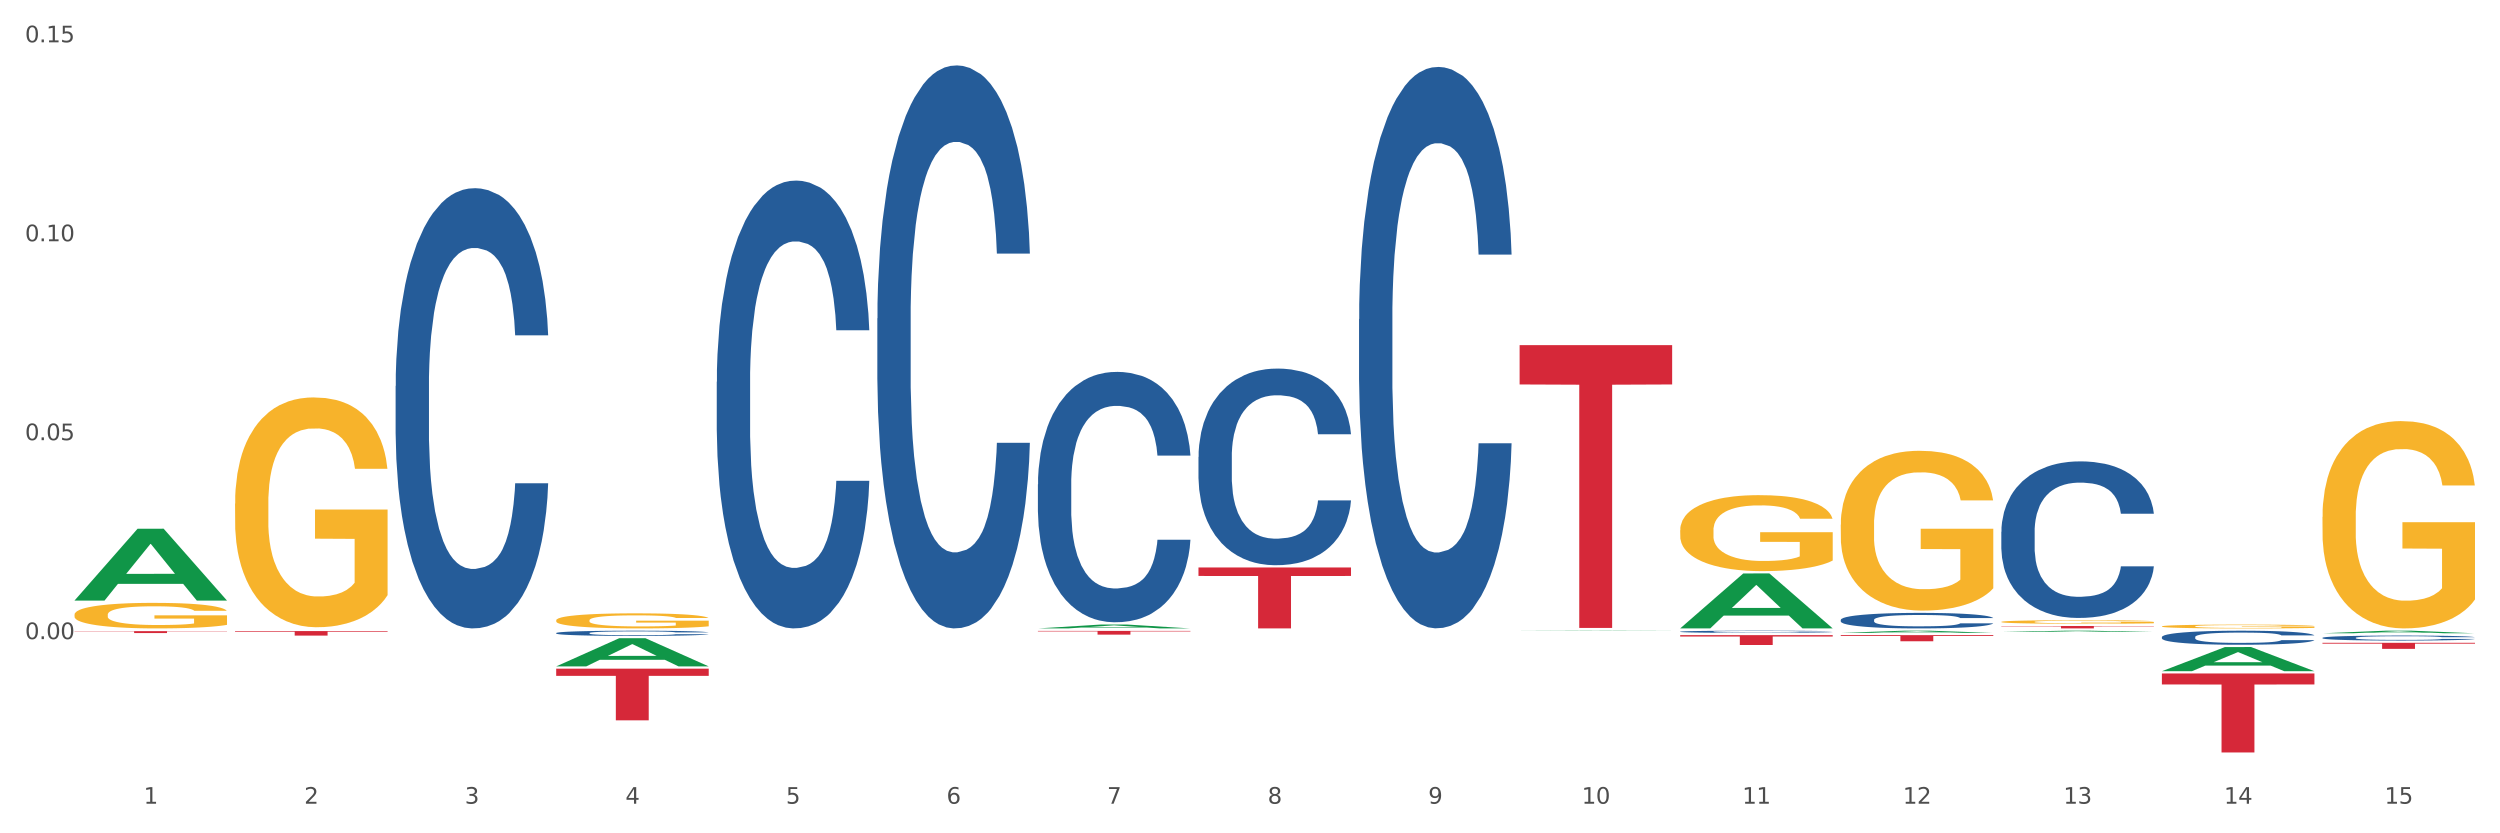 <?xml version="1.0" encoding="utf-8" standalone="no"?>
<!DOCTYPE svg PUBLIC "-//W3C//DTD SVG 1.1//EN"
  "http://www.w3.org/Graphics/SVG/1.1/DTD/svg11.dtd">
<svg xmlns:xlink="http://www.w3.org/1999/xlink" width="1080pt" height="360pt" viewBox="0 0 1080 360" xmlns="http://www.w3.org/2000/svg" version="1.1">
 <rect x="0" y="0" width="1080" height="360" fill="#333333" stroke="none"/>
 <defs>
  <style type="text/css">*{stroke-linejoin: round; stroke-linecap: butt}</style>
 </defs>
 <g id="figure_1">
  <g id="patch_1">
   <path d="M 0 360 
L 1080 360 
L 1080 0 
L 0 0 
z
" style="fill: #ffffff; stroke: #ffffff; stroke-linejoin: miter"/>
  </g>
  <g id="axes_1">
   <g id="matplotlib.axis_1">
    <g id="xtick_1">
     <g id="text_1">
      <!-- 1 -->
      <g style="fill: #4d4d4d" transform="translate(62.07 347.204) scale(0.096 -0.096)">
       <defs>
        <path id="DejaVuSans-31" d="M 794 531 
L 1825 531 
L 1825 4091 
L 703 3866 
L 703 4441 
L 1819 4666 
L 2450 4666 
L 2450 531 
L 3481 531 
L 3481 0 
L 794 0 
L 794 531 
z
" transform="scale(0.016)"/>
       </defs>
       <use xlink:href="#DejaVuSans-31"/>
      </g>
     </g>
    </g>
    <g id="xtick_2">
     <g id="text_2">
      <!-- 2 -->
      <g style="fill: #4d4d4d" transform="translate(131.436 347.204) scale(0.096 -0.096)">
       <defs>
        <path id="DejaVuSans-32" d="M 1228 531 
L 3431 531 
L 3431 0 
L 469 0 
L 469 531 
Q 828 903 1448 1529 
Q 2069 2156 2228 2338 
Q 2531 2678 2651 2914 
Q 2772 3150 2772 3378 
Q 2772 3750 2511 3984 
Q 2250 4219 1831 4219 
Q 1534 4219 1204 4116 
Q 875 4013 500 3803 
L 500 4441 
Q 881 4594 1212 4672 
Q 1544 4750 1819 4750 
Q 2544 4750 2975 4387 
Q 3406 4025 3406 3419 
Q 3406 3131 3298 2873 
Q 3191 2616 2906 2266 
Q 2828 2175 2409 1742 
Q 1991 1309 1228 531 
z
" transform="scale(0.016)"/>
       </defs>
       <use xlink:href="#DejaVuSans-32"/>
      </g>
     </g>
    </g>
    <g id="xtick_3">
     <g id="text_3">
      <!-- 3 -->
      <g style="fill: #4d4d4d" transform="translate(200.802 347.204) scale(0.096 -0.096)">
       <defs>
        <path id="DejaVuSans-33" d="M 2597 2516 
Q 3050 2419 3304 2112 
Q 3559 1806 3559 1356 
Q 3559 666 3084 287 
Q 2609 -91 1734 -91 
Q 1441 -91 1130 -33 
Q 819 25 488 141 
L 488 750 
Q 750 597 1062 519 
Q 1375 441 1716 441 
Q 2309 441 2620 675 
Q 2931 909 2931 1356 
Q 2931 1769 2642 2001 
Q 2353 2234 1838 2234 
L 1294 2234 
L 1294 2753 
L 1863 2753 
Q 2328 2753 2575 2939 
Q 2822 3125 2822 3475 
Q 2822 3834 2567 4026 
Q 2313 4219 1838 4219 
Q 1578 4219 1281 4162 
Q 984 4106 628 3988 
L 628 4550 
Q 988 4650 1302 4700 
Q 1616 4750 1894 4750 
Q 2613 4750 3031 4423 
Q 3450 4097 3450 3541 
Q 3450 3153 3228 2886 
Q 3006 2619 2597 2516 
z
" transform="scale(0.016)"/>
       </defs>
       <use xlink:href="#DejaVuSans-33"/>
      </g>
     </g>
    </g>
    <g id="xtick_4">
     <g id="text_4">
      <!-- 4 -->
      <g style="fill: #4d4d4d" transform="translate(270.169 347.204) scale(0.096 -0.096)">
       <defs>
        <path id="DejaVuSans-34" d="M 2419 4116 
L 825 1625 
L 2419 1625 
L 2419 4116 
z
M 2253 4666 
L 3047 4666 
L 3047 1625 
L 3713 1625 
L 3713 1100 
L 3047 1100 
L 3047 0 
L 2419 0 
L 2419 1100 
L 313 1100 
L 313 1709 
L 2253 4666 
z
" transform="scale(0.016)"/>
       </defs>
       <use xlink:href="#DejaVuSans-34"/>
      </g>
     </g>
    </g>
    <g id="xtick_5">
     <g id="text_5">
      <!-- 5 -->
      <g style="fill: #4d4d4d" transform="translate(339.535 347.204) scale(0.096 -0.096)">
       <defs>
        <path id="DejaVuSans-35" d="M 691 4666 
L 3169 4666 
L 3169 4134 
L 1269 4134 
L 1269 2991 
Q 1406 3038 1543 3061 
Q 1681 3084 1819 3084 
Q 2600 3084 3056 2656 
Q 3513 2228 3513 1497 
Q 3513 744 3044 326 
Q 2575 -91 1722 -91 
Q 1428 -91 1123 -41 
Q 819 9 494 109 
L 494 744 
Q 775 591 1075 516 
Q 1375 441 1709 441 
Q 2250 441 2565 725 
Q 2881 1009 2881 1497 
Q 2881 1984 2565 2268 
Q 2250 2553 1709 2553 
Q 1456 2553 1204 2497 
Q 953 2441 691 2322 
L 691 4666 
z
" transform="scale(0.016)"/>
       </defs>
       <use xlink:href="#DejaVuSans-35"/>
      </g>
     </g>
    </g>
    <g id="xtick_6">
     <g id="text_6">
      <!-- 6 -->
      <g style="fill: #4d4d4d" transform="translate(408.901 347.204) scale(0.096 -0.096)">
       <defs>
        <path id="DejaVuSans-36" d="M 2113 2584 
Q 1688 2584 1439 2293 
Q 1191 2003 1191 1497 
Q 1191 994 1439 701 
Q 1688 409 2113 409 
Q 2538 409 2786 701 
Q 3034 994 3034 1497 
Q 3034 2003 2786 2293 
Q 2538 2584 2113 2584 
z
M 3366 4563 
L 3366 3988 
Q 3128 4100 2886 4159 
Q 2644 4219 2406 4219 
Q 1781 4219 1451 3797 
Q 1122 3375 1075 2522 
Q 1259 2794 1537 2939 
Q 1816 3084 2150 3084 
Q 2853 3084 3261 2657 
Q 3669 2231 3669 1497 
Q 3669 778 3244 343 
Q 2819 -91 2113 -91 
Q 1303 -91 875 529 
Q 447 1150 447 2328 
Q 447 3434 972 4092 
Q 1497 4750 2381 4750 
Q 2619 4750 2861 4703 
Q 3103 4656 3366 4563 
z
" transform="scale(0.016)"/>
       </defs>
       <use xlink:href="#DejaVuSans-36"/>
      </g>
     </g>
    </g>
    <g id="xtick_7">
     <g id="text_7">
      <!-- 7 -->
      <g style="fill: #4d4d4d" transform="translate(478.267 347.204) scale(0.096 -0.096)">
       <defs>
        <path id="DejaVuSans-37" d="M 525 4666 
L 3525 4666 
L 3525 4397 
L 1831 0 
L 1172 0 
L 2766 4134 
L 525 4134 
L 525 4666 
z
" transform="scale(0.016)"/>
       </defs>
       <use xlink:href="#DejaVuSans-37"/>
      </g>
     </g>
    </g>
    <g id="xtick_8">
     <g id="text_8">
      <!-- 8 -->
      <g style="fill: #4d4d4d" transform="translate(547.634 347.204) scale(0.096 -0.096)">
       <defs>
        <path id="DejaVuSans-38" d="M 2034 2216 
Q 1584 2216 1326 1975 
Q 1069 1734 1069 1313 
Q 1069 891 1326 650 
Q 1584 409 2034 409 
Q 2484 409 2743 651 
Q 3003 894 3003 1313 
Q 3003 1734 2745 1975 
Q 2488 2216 2034 2216 
z
M 1403 2484 
Q 997 2584 770 2862 
Q 544 3141 544 3541 
Q 544 4100 942 4425 
Q 1341 4750 2034 4750 
Q 2731 4750 3128 4425 
Q 3525 4100 3525 3541 
Q 3525 3141 3298 2862 
Q 3072 2584 2669 2484 
Q 3125 2378 3379 2068 
Q 3634 1759 3634 1313 
Q 3634 634 3220 271 
Q 2806 -91 2034 -91 
Q 1263 -91 848 271 
Q 434 634 434 1313 
Q 434 1759 690 2068 
Q 947 2378 1403 2484 
z
M 1172 3481 
Q 1172 3119 1398 2916 
Q 1625 2713 2034 2713 
Q 2441 2713 2670 2916 
Q 2900 3119 2900 3481 
Q 2900 3844 2670 4047 
Q 2441 4250 2034 4250 
Q 1625 4250 1398 4047 
Q 1172 3844 1172 3481 
z
" transform="scale(0.016)"/>
       </defs>
       <use xlink:href="#DejaVuSans-38"/>
      </g>
     </g>
    </g>
    <g id="xtick_9">
     <g id="text_9">
      <!-- 9 -->
      <g style="fill: #4d4d4d" transform="translate(617 347.204) scale(0.096 -0.096)">
       <defs>
        <path id="DejaVuSans-39" d="M 703 97 
L 703 672 
Q 941 559 1184 500 
Q 1428 441 1663 441 
Q 2288 441 2617 861 
Q 2947 1281 2994 2138 
Q 2813 1869 2534 1725 
Q 2256 1581 1919 1581 
Q 1219 1581 811 2004 
Q 403 2428 403 3163 
Q 403 3881 828 4315 
Q 1253 4750 1959 4750 
Q 2769 4750 3195 4129 
Q 3622 3509 3622 2328 
Q 3622 1225 3098 567 
Q 2575 -91 1691 -91 
Q 1453 -91 1209 -44 
Q 966 3 703 97 
z
M 1959 2075 
Q 2384 2075 2632 2365 
Q 2881 2656 2881 3163 
Q 2881 3666 2632 3958 
Q 2384 4250 1959 4250 
Q 1534 4250 1286 3958 
Q 1038 3666 1038 3163 
Q 1038 2656 1286 2365 
Q 1534 2075 1959 2075 
z
" transform="scale(0.016)"/>
       </defs>
       <use xlink:href="#DejaVuSans-39"/>
      </g>
     </g>
    </g>
    <g id="xtick_10">
     <g id="text_10">
      <!-- 10 -->
      <g style="fill: #4d4d4d" transform="translate(683.312 347.204) scale(0.096 -0.096)">
       <defs>
        <path id="DejaVuSans-30" d="M 2034 4250 
Q 1547 4250 1301 3770 
Q 1056 3291 1056 2328 
Q 1056 1369 1301 889 
Q 1547 409 2034 409 
Q 2525 409 2770 889 
Q 3016 1369 3016 2328 
Q 3016 3291 2770 3770 
Q 2525 4250 2034 4250 
z
M 2034 4750 
Q 2819 4750 3233 4129 
Q 3647 3509 3647 2328 
Q 3647 1150 3233 529 
Q 2819 -91 2034 -91 
Q 1250 -91 836 529 
Q 422 1150 422 2328 
Q 422 3509 836 4129 
Q 1250 4750 2034 4750 
z
" transform="scale(0.016)"/>
       </defs>
       <use xlink:href="#DejaVuSans-31"/>
       <use xlink:href="#DejaVuSans-30" transform="translate(63.623 0)"/>
      </g>
     </g>
    </g>
    <g id="xtick_11">
     <g id="text_11">
      <!-- 11 -->
      <g style="fill: #4d4d4d" transform="translate(752.678 347.204) scale(0.096 -0.096)">
       <use xlink:href="#DejaVuSans-31"/>
       <use xlink:href="#DejaVuSans-31" transform="translate(63.623 0)"/>
      </g>
     </g>
    </g>
    <g id="xtick_12">
     <g id="text_12">
      <!-- 12 -->
      <g style="fill: #4d4d4d" transform="translate(822.044 347.204) scale(0.096 -0.096)">
       <use xlink:href="#DejaVuSans-31"/>
       <use xlink:href="#DejaVuSans-32" transform="translate(63.623 0)"/>
      </g>
     </g>
    </g>
    <g id="xtick_13">
     <g id="text_13">
      <!-- 13 -->
      <g style="fill: #4d4d4d" transform="translate(891.411 347.204) scale(0.096 -0.096)">
       <use xlink:href="#DejaVuSans-31"/>
       <use xlink:href="#DejaVuSans-33" transform="translate(63.623 0)"/>
      </g>
     </g>
    </g>
    <g id="xtick_14">
     <g id="text_14">
      <!-- 14 -->
      <g style="fill: #4d4d4d" transform="translate(960.777 347.204) scale(0.096 -0.096)">
       <use xlink:href="#DejaVuSans-31"/>
       <use xlink:href="#DejaVuSans-34" transform="translate(63.623 0)"/>
      </g>
     </g>
    </g>
    <g id="xtick_15">
     <g id="text_15">
      <!-- 15 -->
      <g style="fill: #4d4d4d" transform="translate(1030.143 347.204) scale(0.096 -0.096)">
       <use xlink:href="#DejaVuSans-31"/>
       <use xlink:href="#DejaVuSans-35" transform="translate(63.623 0)"/>
      </g>
     </g>
    </g>
    <g id="xtick_16"/>
    <g id="xtick_17"/>
    <g id="xtick_18"/>
    <g id="xtick_19"/>
    <g id="xtick_20"/>
    <g id="xtick_21"/>
    <g id="xtick_22"/>
    <g id="xtick_23"/>
    <g id="xtick_24"/>
    <g id="xtick_25"/>
    <g id="xtick_26"/>
    <g id="xtick_27"/>
    <g id="xtick_28"/>
    <g id="xtick_29"/>
   </g>
   <g id="matplotlib.axis_2">
    <g id="ytick_1">
     <g id="text_16">
      <!-- 0.00 -->
      <g style="fill: #4d4d4d" transform="translate(10.8 276.104) scale(0.096 -0.096)">
       <defs>
        <path id="DejaVuSans-2e" d="M 684 794 
L 1344 794 
L 1344 0 
L 684 0 
L 684 794 
z
" transform="scale(0.016)"/>
       </defs>
       <use xlink:href="#DejaVuSans-30"/>
       <use xlink:href="#DejaVuSans-2e" transform="translate(63.623 0)"/>
       <use xlink:href="#DejaVuSans-30" transform="translate(95.41 0)"/>
       <use xlink:href="#DejaVuSans-30" transform="translate(159.033 0)"/>
      </g>
     </g>
    </g>
    <g id="ytick_2">
     <g id="text_17">
      <!-- 0.05 -->
      <g style="fill: #4d4d4d" transform="translate(10.8 190.162) scale(0.096 -0.096)">
       <use xlink:href="#DejaVuSans-30"/>
       <use xlink:href="#DejaVuSans-2e" transform="translate(63.623 0)"/>
       <use xlink:href="#DejaVuSans-30" transform="translate(95.41 0)"/>
       <use xlink:href="#DejaVuSans-35" transform="translate(159.033 0)"/>
      </g>
     </g>
    </g>
    <g id="ytick_3">
     <g id="text_18">
      <!-- 0.10 -->
      <g style="fill: #4d4d4d" transform="translate(10.8 104.22) scale(0.096 -0.096)">
       <use xlink:href="#DejaVuSans-30"/>
       <use xlink:href="#DejaVuSans-2e" transform="translate(63.623 0)"/>
       <use xlink:href="#DejaVuSans-31" transform="translate(95.41 0)"/>
       <use xlink:href="#DejaVuSans-30" transform="translate(159.033 0)"/>
      </g>
     </g>
    </g>
    <g id="ytick_4">
     <g id="text_19">
      <!-- 0.15 -->
      <g style="fill: #4d4d4d" transform="translate(10.8 18.278) scale(0.096 -0.096)">
       <use xlink:href="#DejaVuSans-30"/>
       <use xlink:href="#DejaVuSans-2e" transform="translate(63.623 0)"/>
       <use xlink:href="#DejaVuSans-31" transform="translate(95.41 0)"/>
       <use xlink:href="#DejaVuSans-35" transform="translate(159.033 0)"/>
      </g>
     </g>
    </g>
    <g id="ytick_5"/>
    <g id="ytick_6"/>
    <g id="ytick_7"/>
    <g id="ytick_8"/>
   </g>
   <g id="PolyCollection_1">
    <path d="M 32.175 259.405 
L 32.243 259.375 
L 59.417 228.427 
L 70.695 228.397 
L 98.073 259.463 
L 85.029 259.463 
L 79.119 252.229 
L 51.061 252.229 
L 50.857 252.346 
L 45.151 259.463 
L 32.175 259.463 
L 32.175 259.405 
L 54.594 247.912 
L 75.586 247.883 
L 65.192 235.019 
L 65.056 234.961 
L 64.92 235.048 
L 54.526 247.883 
L 54.594 247.912 
L 32.175 259.405 
z
" clip-path="url(#p4f3e1e56e9)" style="fill: #109648"/>
    <path d="M 170.907 166.749 
L 170.985 166.575 
L 170.985 161.712 
L 171.219 155.112 
L 172.076 142.954 
L 173.166 133.749 
L 175.036 122.98 
L 176.048 118.464 
L 177.373 113.427 
L 180.099 105.264 
L 183.215 98.317 
L 185.396 94.496 
L 187.031 92.064 
L 190.692 87.722 
L 192.796 85.812 
L 194.977 84.248 
L 196.846 83.206 
L 199.962 81.991 
L 202.454 81.469 
L 205.336 81.296 
L 207.751 81.469 
L 210.945 82.164 
L 215.618 84.248 
L 217.41 85.464 
L 219.825 87.548 
L 222.317 90.327 
L 224.342 93.106 
L 226.679 97.101 
L 229.094 102.312 
L 231.431 108.912 
L 233.066 114.991 
L 234.391 121.417 
L 235.559 129.233 
L 236.416 137.743 
L 236.805 144.864 
L 222.551 144.864 
L 222.161 138.438 
L 221.382 131.491 
L 220.604 126.801 
L 219.747 122.98 
L 218.422 118.638 
L 217.254 115.859 
L 215.307 112.559 
L 213.515 110.475 
L 212.035 109.259 
L 210.244 108.217 
L 206.427 107.175 
L 203.701 107.175 
L 201.987 107.522 
L 199.884 108.391 
L 198.092 109.606 
L 195.989 111.691 
L 194.353 113.949 
L 192.718 116.901 
L 191.783 118.985 
L 190.381 122.806 
L 189.446 125.933 
L 188.2 131.317 
L 187.499 135.138 
L 186.252 145.038 
L 185.707 152.333 
L 185.474 157.37 
L 185.318 162.928 
L 185.318 190.022 
L 185.785 202.18 
L 186.175 207.391 
L 186.798 213.296 
L 187.966 220.938 
L 189.68 228.407 
L 191.471 233.791 
L 192.951 237.091 
L 194.353 239.522 
L 195.755 241.433 
L 197.469 243.17 
L 198.871 244.212 
L 200.974 245.254 
L 203.467 245.775 
L 205.414 245.775 
L 209.387 244.907 
L 211.178 244.038 
L 212.892 242.822 
L 214.761 240.912 
L 216.241 238.828 
L 217.098 237.265 
L 218.5 233.965 
L 219.591 230.491 
L 220.526 226.496 
L 221.149 223.022 
L 221.85 217.812 
L 222.395 211.907 
L 222.551 208.78 
L 236.805 208.78 
L 236.494 215.033 
L 235.949 221.112 
L 234.858 229.275 
L 234.001 233.965 
L 232.677 239.696 
L 231.275 244.559 
L 229.328 249.944 
L 227.536 253.938 
L 225.667 257.412 
L 223.641 260.538 
L 219.98 264.88 
L 218.656 266.096 
L 215.852 268.18 
L 213.671 269.396 
L 210.477 270.612 
L 207.206 271.307 
L 203.779 271.48 
L 200.741 271.133 
L 197.391 270.091 
L 195.288 269.049 
L 192.951 267.486 
L 190.225 265.054 
L 187.655 262.101 
L 185.24 258.628 
L 182.981 254.633 
L 180.878 250.117 
L 178.152 242.649 
L 176.126 235.354 
L 174.646 228.58 
L 173.634 222.849 
L 172.621 215.554 
L 172.076 210.517 
L 171.219 198.359 
L 170.907 187.07 
L 170.907 166.749 
z
" clip-path="url(#p4f3e1e56e9)" style="fill: #255c99"/>
    <path d="M 240.274 273.47 
L 240.352 273.468 
L 240.352 273.41 
L 240.585 273.332 
L 241.442 273.188 
L 242.533 273.079 
L 244.402 272.951 
L 245.415 272.898 
L 246.739 272.838 
L 249.465 272.741 
L 252.581 272.659 
L 254.762 272.614 
L 256.398 272.585 
L 260.059 272.533 
L 262.162 272.511 
L 264.343 272.492 
L 266.212 272.48 
L 269.328 272.465 
L 271.821 272.459 
L 274.703 272.457 
L 277.117 272.459 
L 280.311 272.467 
L 284.985 272.492 
L 286.776 272.507 
L 289.191 272.531 
L 291.683 272.564 
L 293.709 272.597 
L 296.045 272.644 
L 298.46 272.706 
L 300.797 272.784 
L 302.433 272.856 
L 303.757 272.933 
L 304.925 273.025 
L 305.782 273.126 
L 306.172 273.21 
L 291.917 273.21 
L 291.528 273.134 
L 290.749 273.052 
L 289.97 272.996 
L 289.113 272.951 
L 287.789 272.9 
L 286.62 272.867 
L 284.673 272.828 
L 282.881 272.803 
L 281.401 272.789 
L 279.61 272.776 
L 275.793 272.764 
L 273.067 272.764 
L 271.353 272.768 
L 269.25 272.778 
L 267.458 272.793 
L 265.355 272.817 
L 263.72 272.844 
L 262.084 272.879 
L 261.149 272.904 
L 259.747 272.949 
L 258.812 272.986 
L 257.566 273.05 
L 256.865 273.095 
L 255.619 273.213 
L 255.073 273.299 
L 254.84 273.359 
L 254.684 273.425 
L 254.684 273.746 
L 255.151 273.89 
L 255.541 273.951 
L 256.164 274.021 
L 257.332 274.112 
L 259.046 274.2 
L 260.838 274.264 
L 262.318 274.303 
L 263.72 274.332 
L 265.122 274.355 
L 266.835 274.375 
L 268.237 274.388 
L 270.341 274.4 
L 272.833 274.406 
L 274.78 274.406 
L 278.753 274.396 
L 280.545 274.386 
L 282.258 274.371 
L 284.128 274.349 
L 285.608 274.324 
L 286.465 274.305 
L 287.867 274.266 
L 288.957 274.225 
L 289.892 274.178 
L 290.515 274.137 
L 291.216 274.075 
L 291.761 274.005 
L 291.917 273.968 
L 306.172 273.968 
L 305.86 274.042 
L 305.315 274.114 
L 304.224 274.211 
L 303.367 274.266 
L 302.043 274.334 
L 300.641 274.392 
L 298.694 274.456 
L 296.902 274.503 
L 295.033 274.544 
L 293.008 274.581 
L 289.347 274.633 
L 288.022 274.647 
L 285.218 274.672 
L 283.037 274.686 
L 279.844 274.701 
L 276.572 274.709 
L 273.145 274.711 
L 270.107 274.707 
L 266.757 274.694 
L 264.654 274.682 
L 262.318 274.664 
L 259.591 274.635 
L 257.021 274.6 
L 254.606 274.559 
L 252.347 274.511 
L 250.244 274.458 
L 247.518 274.369 
L 245.493 274.283 
L 244.013 274.203 
L 243 274.135 
L 241.987 274.048 
L 241.442 273.988 
L 240.585 273.844 
L 240.274 273.711 
L 240.274 273.47 
z
" clip-path="url(#p4f3e1e56e9)" style="fill: #255c99"/>
    <path d="M 309.64 164.936 
L 309.718 164.759 
L 309.718 159.812 
L 309.951 153.097 
L 310.808 140.729 
L 311.899 131.364 
L 313.768 120.409 
L 314.781 115.815 
L 316.105 110.691 
L 318.831 102.387 
L 321.947 95.319 
L 324.128 91.432 
L 325.764 88.958 
L 329.425 84.541 
L 331.528 82.597 
L 333.709 81.007 
L 335.578 79.947 
L 338.694 78.71 
L 341.187 78.18 
L 344.069 78.004 
L 346.484 78.18 
L 349.677 78.887 
L 354.351 81.007 
L 356.142 82.244 
L 358.557 84.364 
L 361.05 87.191 
L 363.075 90.019 
L 365.412 94.082 
L 367.826 99.383 
L 370.163 106.097 
L 371.799 112.282 
L 373.123 118.819 
L 374.291 126.77 
L 375.148 135.428 
L 375.538 142.673 
L 361.283 142.673 
L 360.894 136.135 
L 360.115 129.067 
L 359.336 124.297 
L 358.479 120.409 
L 357.155 115.992 
L 355.987 113.165 
L 354.039 109.808 
L 352.248 107.688 
L 350.768 106.451 
L 348.976 105.391 
L 345.159 104.331 
L 342.433 104.331 
L 340.719 104.684 
L 338.616 105.567 
L 336.825 106.804 
L 334.722 108.924 
L 333.086 111.221 
L 331.45 114.225 
L 330.515 116.346 
L 329.113 120.233 
L 328.179 123.413 
L 326.932 128.891 
L 326.231 132.778 
L 324.985 142.849 
L 324.44 150.27 
L 324.206 155.394 
L 324.05 161.048 
L 324.05 188.612 
L 324.518 200.981 
L 324.907 206.281 
L 325.53 212.289 
L 326.699 220.063 
L 328.412 227.661 
L 330.204 233.138 
L 331.684 236.496 
L 333.086 238.969 
L 334.488 240.913 
L 336.202 242.68 
L 337.604 243.74 
L 339.707 244.8 
L 342.199 245.33 
L 344.147 245.33 
L 348.119 244.447 
L 349.911 243.563 
L 351.624 242.326 
L 353.494 240.383 
L 354.974 238.262 
L 355.831 236.672 
L 357.233 233.315 
L 358.323 229.781 
L 359.258 225.717 
L 359.881 222.184 
L 360.582 216.883 
L 361.127 210.875 
L 361.283 207.695 
L 375.538 207.695 
L 375.226 214.056 
L 374.681 220.24 
L 373.59 228.544 
L 372.734 233.315 
L 371.409 239.146 
L 370.007 244.093 
L 368.06 249.571 
L 366.268 253.635 
L 364.399 257.168 
L 362.374 260.349 
L 358.713 264.766 
L 357.389 266.003 
L 354.584 268.123 
L 352.403 269.36 
L 349.21 270.597 
L 345.938 271.304 
L 342.511 271.48 
L 339.473 271.127 
L 336.124 270.067 
L 334.021 269.007 
L 331.684 267.417 
L 328.957 264.943 
L 326.387 261.939 
L 323.972 258.405 
L 321.713 254.341 
L 319.61 249.747 
L 316.884 242.15 
L 314.859 234.729 
L 313.379 227.838 
L 312.366 222.007 
L 311.354 214.586 
L 310.808 209.462 
L 309.951 197.093 
L 309.64 185.608 
L 309.64 164.936 
z
" clip-path="url(#p4f3e1e56e9)" style="fill: #255c99"/>
    <path d="M 379.006 137.542 
L 379.084 137.319 
L 379.084 131.1 
L 379.318 122.659 
L 380.175 107.111 
L 381.265 95.339 
L 383.134 81.567 
L 384.147 75.792 
L 385.471 69.35 
L 388.198 58.911 
L 391.313 50.026 
L 393.494 45.139 
L 395.13 42.03 
L 398.791 36.477 
L 400.894 34.033 
L 403.075 32.034 
L 404.945 30.701 
L 408.06 29.147 
L 410.553 28.48 
L 413.435 28.258 
L 415.85 28.48 
L 419.043 29.369 
L 423.717 32.034 
L 425.509 33.589 
L 427.923 36.255 
L 430.416 39.808 
L 432.441 43.362 
L 434.778 48.471 
L 437.193 55.135 
L 439.529 63.575 
L 441.165 71.35 
L 442.489 79.568 
L 443.658 89.563 
L 444.515 100.447 
L 444.904 109.554 
L 430.65 109.554 
L 430.26 101.336 
L 429.481 92.451 
L 428.702 86.454 
L 427.845 81.567 
L 426.521 76.014 
L 425.353 72.46 
L 423.405 68.24 
L 421.614 65.574 
L 420.134 64.02 
L 418.342 62.687 
L 414.526 61.354 
L 411.799 61.354 
L 410.086 61.798 
L 407.982 62.909 
L 406.191 64.464 
L 404.088 67.129 
L 402.452 70.017 
L 400.816 73.793 
L 399.882 76.458 
L 398.479 81.345 
L 397.545 85.343 
L 396.298 92.229 
L 395.597 97.116 
L 394.351 109.776 
L 393.806 119.106 
L 393.572 125.547 
L 393.416 132.655 
L 393.416 167.306 
L 393.884 182.854 
L 394.273 189.518 
L 394.896 197.07 
L 396.065 206.843 
L 397.778 216.394 
L 399.57 223.28 
L 401.05 227.5 
L 402.452 230.61 
L 403.854 233.054 
L 405.568 235.275 
L 406.97 236.607 
L 409.073 237.94 
L 411.566 238.607 
L 413.513 238.607 
L 417.485 237.496 
L 419.277 236.385 
L 420.991 234.83 
L 422.86 232.387 
L 424.34 229.722 
L 425.197 227.723 
L 426.599 223.502 
L 427.69 219.06 
L 428.624 213.951 
L 429.247 209.509 
L 429.948 202.845 
L 430.494 195.293 
L 430.65 191.295 
L 444.904 191.295 
L 444.592 199.291 
L 444.047 207.065 
L 442.957 217.505 
L 442.1 223.502 
L 440.776 230.832 
L 439.374 237.052 
L 437.426 243.937 
L 435.635 249.046 
L 433.765 253.489 
L 431.74 257.487 
L 428.079 263.04 
L 426.755 264.595 
L 423.951 267.26 
L 421.77 268.815 
L 418.576 270.37 
L 415.304 271.258 
L 411.877 271.48 
L 408.839 271.036 
L 405.49 269.703 
L 403.387 268.371 
L 401.05 266.372 
L 398.324 263.262 
L 395.753 259.486 
L 393.339 255.043 
L 391.08 249.935 
L 388.976 244.16 
L 386.25 234.608 
L 384.225 225.279 
L 382.745 216.617 
L 381.732 209.287 
L 380.72 199.958 
L 380.175 193.516 
L 379.318 177.968 
L 379.006 163.53 
L 379.006 137.542 
z
" clip-path="url(#p4f3e1e56e9)" style="fill: #255c99"/>
    <path d="M 448.372 209.255 
L 448.45 209.156 
L 448.45 206.39 
L 448.684 202.637 
L 449.541 195.722 
L 450.631 190.486 
L 452.501 184.361 
L 453.513 181.793 
L 454.837 178.928 
L 457.564 174.285 
L 460.679 170.334 
L 462.861 168.16 
L 464.496 166.777 
L 468.157 164.308 
L 470.26 163.221 
L 472.441 162.332 
L 474.311 161.739 
L 477.427 161.048 
L 479.919 160.751 
L 482.801 160.653 
L 485.216 160.751 
L 488.41 161.147 
L 493.083 162.332 
L 494.875 163.023 
L 497.289 164.209 
L 499.782 165.789 
L 501.807 167.37 
L 504.144 169.642 
L 506.559 172.606 
L 508.896 176.36 
L 510.531 179.817 
L 511.856 183.472 
L 513.024 187.917 
L 513.881 192.758 
L 514.27 196.808 
L 500.016 196.808 
L 499.626 193.153 
L 498.847 189.202 
L 498.068 186.534 
L 497.212 184.361 
L 495.887 181.892 
L 494.719 180.311 
L 492.772 178.434 
L 490.98 177.249 
L 489.5 176.557 
L 487.709 175.964 
L 483.892 175.372 
L 481.165 175.372 
L 479.452 175.569 
L 477.349 176.063 
L 475.557 176.755 
L 473.454 177.94 
L 471.818 179.224 
L 470.183 180.904 
L 469.248 182.089 
L 467.846 184.262 
L 466.911 186.041 
L 465.665 189.103 
L 464.964 191.276 
L 463.717 196.907 
L 463.172 201.056 
L 462.938 203.921 
L 462.783 207.082 
L 462.783 222.493 
L 463.25 229.408 
L 463.639 232.371 
L 464.263 235.73 
L 465.431 240.076 
L 467.145 244.324 
L 468.936 247.387 
L 470.416 249.264 
L 471.818 250.647 
L 473.22 251.733 
L 474.934 252.721 
L 476.336 253.314 
L 478.439 253.906 
L 480.932 254.203 
L 482.879 254.203 
L 486.852 253.709 
L 488.643 253.215 
L 490.357 252.523 
L 492.226 251.437 
L 493.706 250.251 
L 494.563 249.362 
L 495.965 247.485 
L 497.056 245.51 
L 497.99 243.238 
L 498.614 241.262 
L 499.315 238.298 
L 499.86 234.94 
L 500.016 233.161 
L 514.27 233.161 
L 513.959 236.718 
L 513.413 240.175 
L 512.323 244.818 
L 511.466 247.485 
L 510.142 250.745 
L 508.74 253.511 
L 506.792 256.574 
L 505.001 258.846 
L 503.131 260.821 
L 501.106 262.6 
L 497.445 265.069 
L 496.121 265.761 
L 493.317 266.946 
L 491.136 267.638 
L 487.942 268.329 
L 484.671 268.724 
L 481.243 268.823 
L 478.206 268.626 
L 474.856 268.033 
L 472.753 267.44 
L 470.416 266.551 
L 467.69 265.168 
L 465.119 263.489 
L 462.705 261.513 
L 460.446 259.241 
L 458.343 256.672 
L 455.616 252.425 
L 453.591 248.276 
L 452.111 244.423 
L 451.099 241.163 
L 450.086 237.014 
L 449.541 234.149 
L 448.684 227.234 
L 448.372 220.813 
L 448.372 209.255 
z
" clip-path="url(#p4f3e1e56e9)" style="fill: #255c99"/>
    <path d="M 517.739 197.393 
L 517.816 197.316 
L 517.816 195.143 
L 518.05 192.195 
L 518.907 186.763 
L 519.997 182.651 
L 521.867 177.841 
L 522.88 175.823 
L 524.204 173.573 
L 526.93 169.926 
L 530.046 166.823 
L 532.227 165.116 
L 533.863 164.03 
L 537.523 162.09 
L 539.627 161.236 
L 541.808 160.538 
L 543.677 160.072 
L 546.793 159.529 
L 549.285 159.297 
L 552.167 159.219 
L 554.582 159.297 
L 557.776 159.607 
L 562.449 160.538 
L 564.241 161.081 
L 566.656 162.012 
L 569.148 163.254 
L 571.173 164.495 
L 573.51 166.28 
L 575.925 168.607 
L 578.262 171.556 
L 579.898 174.271 
L 581.222 177.142 
L 582.39 180.634 
L 583.247 184.436 
L 583.636 187.617 
L 569.382 187.617 
L 568.992 184.746 
L 568.214 181.642 
L 567.435 179.548 
L 566.578 177.841 
L 565.254 175.901 
L 564.085 174.659 
L 562.138 173.185 
L 560.346 172.254 
L 558.866 171.711 
L 557.075 171.245 
L 553.258 170.78 
L 550.532 170.78 
L 548.818 170.935 
L 546.715 171.323 
L 544.923 171.866 
L 542.82 172.797 
L 541.184 173.806 
L 539.549 175.125 
L 538.614 176.056 
L 537.212 177.763 
L 536.277 179.16 
L 535.031 181.565 
L 534.33 183.272 
L 533.084 187.694 
L 532.538 190.953 
L 532.305 193.203 
L 532.149 195.686 
L 532.149 207.79 
L 532.616 213.222 
L 533.006 215.549 
L 533.629 218.187 
L 534.797 221.601 
L 536.511 224.938 
L 538.302 227.343 
L 539.782 228.817 
L 541.184 229.903 
L 542.587 230.757 
L 544.3 231.533 
L 545.702 231.998 
L 547.805 232.464 
L 550.298 232.697 
L 552.245 232.697 
L 556.218 232.309 
L 558.009 231.921 
L 559.723 231.378 
L 561.593 230.524 
L 563.073 229.593 
L 563.929 228.895 
L 565.331 227.421 
L 566.422 225.869 
L 567.357 224.084 
L 567.98 222.532 
L 568.681 220.205 
L 569.226 217.567 
L 569.382 216.17 
L 583.636 216.17 
L 583.325 218.963 
L 582.78 221.679 
L 581.689 225.326 
L 580.832 227.421 
L 579.508 229.981 
L 578.106 232.154 
L 576.159 234.559 
L 574.367 236.343 
L 572.498 237.895 
L 570.472 239.292 
L 566.811 241.232 
L 565.487 241.775 
L 562.683 242.706 
L 560.502 243.249 
L 557.308 243.792 
L 554.037 244.102 
L 550.61 244.18 
L 547.572 244.025 
L 544.222 243.559 
L 542.119 243.094 
L 539.782 242.395 
L 537.056 241.309 
L 534.486 239.99 
L 532.071 238.438 
L 529.812 236.654 
L 527.709 234.636 
L 524.983 231.3 
L 522.957 228.041 
L 521.477 225.015 
L 520.465 222.455 
L 519.452 219.196 
L 518.907 216.946 
L 518.05 211.515 
L 517.739 206.471 
L 517.739 197.393 
z
" clip-path="url(#p4f3e1e56e9)" style="fill: #255c99"/>
    <path d="M 587.105 137.887 
L 587.183 137.665 
L 587.183 131.463 
L 587.416 123.047 
L 588.273 107.543 
L 589.364 95.804 
L 591.233 82.072 
L 592.246 76.314 
L 593.57 69.891 
L 596.296 59.481 
L 599.412 50.622 
L 601.593 45.749 
L 603.229 42.648 
L 606.89 37.111 
L 608.993 34.675 
L 611.174 32.681 
L 613.043 31.352 
L 616.159 29.802 
L 618.652 29.137 
L 621.534 28.916 
L 623.948 29.137 
L 627.142 30.023 
L 631.816 32.681 
L 633.607 34.232 
L 636.022 36.889 
L 638.514 40.433 
L 640.54 43.977 
L 642.877 49.071 
L 645.291 55.716 
L 647.628 64.132 
L 649.264 71.884 
L 650.588 80.079 
L 651.756 90.046 
L 652.613 100.899 
L 653.003 109.979 
L 638.748 109.979 
L 638.359 101.785 
L 637.58 92.925 
L 636.801 86.945 
L 635.944 82.072 
L 634.62 76.535 
L 633.451 72.991 
L 631.504 68.783 
L 629.713 66.125 
L 628.233 64.575 
L 626.441 63.246 
L 622.624 61.917 
L 619.898 61.917 
L 618.184 62.36 
L 616.081 63.468 
L 614.29 65.018 
L 612.186 67.676 
L 610.551 70.555 
L 608.915 74.32 
L 607.98 76.978 
L 606.578 81.851 
L 605.643 85.838 
L 604.397 92.704 
L 603.696 97.576 
L 602.45 110.201 
L 601.905 119.503 
L 601.671 125.926 
L 601.515 133.014 
L 601.515 167.566 
L 601.982 183.069 
L 602.372 189.714 
L 602.995 197.244 
L 604.163 206.99 
L 605.877 216.514 
L 607.669 223.38 
L 609.149 227.588 
L 610.551 230.689 
L 611.953 233.125 
L 613.666 235.34 
L 615.069 236.669 
L 617.172 237.998 
L 619.664 238.662 
L 621.612 238.662 
L 625.584 237.555 
L 627.376 236.447 
L 629.089 234.897 
L 630.959 232.461 
L 632.439 229.803 
L 633.296 227.809 
L 634.698 223.601 
L 635.788 219.171 
L 636.723 214.077 
L 637.346 209.648 
L 638.047 203.003 
L 638.592 195.473 
L 638.748 191.486 
L 653.003 191.486 
L 652.691 199.459 
L 652.146 207.211 
L 651.055 217.621 
L 650.199 223.601 
L 648.874 230.91 
L 647.472 237.112 
L 645.525 243.978 
L 643.733 249.072 
L 641.864 253.502 
L 639.839 257.488 
L 636.178 263.025 
L 634.853 264.576 
L 632.049 267.234 
L 629.868 268.784 
L 626.675 270.334 
L 623.403 271.22 
L 619.976 271.442 
L 616.938 270.999 
L 613.589 269.67 
L 611.485 268.341 
L 609.149 266.348 
L 606.422 263.247 
L 603.852 259.482 
L 601.437 255.052 
L 599.178 249.958 
L 597.075 244.199 
L 594.349 234.675 
L 592.324 225.373 
L 590.844 216.735 
L 589.831 209.426 
L 588.818 200.124 
L 588.273 193.701 
L 587.416 178.197 
L 587.105 163.8 
L 587.105 137.887 
z
" clip-path="url(#p4f3e1e56e9)" style="fill: #255c99"/>
    <path d="M 725.837 272.883 
L 725.915 272.882 
L 725.915 272.857 
L 726.149 272.825 
L 727.006 272.764 
L 728.096 272.718 
L 729.966 272.665 
L 730.978 272.642 
L 732.302 272.617 
L 735.029 272.577 
L 738.144 272.542 
L 740.325 272.523 
L 741.961 272.511 
L 745.622 272.489 
L 747.725 272.48 
L 749.906 272.472 
L 751.776 272.467 
L 754.891 272.461 
L 757.384 272.458 
L 760.266 272.457 
L 762.681 272.458 
L 765.874 272.462 
L 770.548 272.472 
L 772.34 272.478 
L 774.754 272.488 
L 777.247 272.502 
L 779.272 272.516 
L 781.609 272.536 
L 784.024 272.562 
L 786.36 272.595 
L 787.996 272.625 
L 789.32 272.657 
L 790.489 272.696 
L 791.346 272.738 
L 791.735 272.774 
L 777.481 272.774 
L 777.091 272.742 
L 776.312 272.707 
L 775.533 272.684 
L 774.676 272.665 
L 773.352 272.643 
L 772.184 272.629 
L 770.237 272.613 
L 768.445 272.602 
L 766.965 272.596 
L 765.173 272.591 
L 761.357 272.586 
L 758.63 272.586 
L 756.917 272.588 
L 754.814 272.592 
L 753.022 272.598 
L 750.919 272.609 
L 749.283 272.62 
L 747.647 272.634 
L 746.713 272.645 
L 745.311 272.664 
L 744.376 272.679 
L 743.13 272.706 
L 742.429 272.725 
L 741.182 272.774 
L 740.637 272.811 
L 740.403 272.836 
L 740.248 272.864 
L 740.248 272.998 
L 740.715 273.059 
L 741.104 273.085 
L 741.727 273.114 
L 742.896 273.152 
L 744.61 273.189 
L 746.401 273.216 
L 747.881 273.233 
L 749.283 273.245 
L 750.685 273.254 
L 752.399 273.263 
L 753.801 273.268 
L 755.904 273.273 
L 758.397 273.276 
L 760.344 273.276 
L 764.317 273.272 
L 766.108 273.267 
L 767.822 273.261 
L 769.691 273.252 
L 771.171 273.241 
L 772.028 273.234 
L 773.43 273.217 
L 774.521 273.2 
L 775.455 273.18 
L 776.079 273.163 
L 776.78 273.137 
L 777.325 273.107 
L 777.481 273.092 
L 791.735 273.092 
L 791.424 273.123 
L 790.878 273.153 
L 789.788 273.194 
L 788.931 273.217 
L 787.607 273.246 
L 786.205 273.27 
L 784.257 273.297 
L 782.466 273.317 
L 780.596 273.334 
L 778.571 273.349 
L 774.91 273.371 
L 773.586 273.377 
L 770.782 273.387 
L 768.601 273.394 
L 765.407 273.4 
L 762.136 273.403 
L 758.708 273.404 
L 755.67 273.402 
L 752.321 273.397 
L 750.218 273.392 
L 747.881 273.384 
L 745.155 273.372 
L 742.584 273.357 
L 740.17 273.34 
L 737.911 273.32 
L 735.808 273.298 
L 733.081 273.26 
L 731.056 273.224 
L 729.576 273.19 
L 728.563 273.162 
L 727.551 273.126 
L 727.006 273.1 
L 726.149 273.04 
L 725.837 272.984 
L 725.837 272.883 
z
" clip-path="url(#p4f3e1e56e9)" style="fill: #255c99"/>
    <path d="M 32.175 265.542 
L 32.253 265.532 
L 32.253 265.169 
L 32.408 264.856 
L 33.186 264.1 
L 34.353 263.475 
L 35.209 263.142 
L 36.065 262.87 
L 37.076 262.597 
L 38.321 262.315 
L 40.578 261.902 
L 41.978 261.69 
L 43.69 261.468 
L 46.802 261.145 
L 49.058 260.964 
L 51.392 260.813 
L 55.204 260.631 
L 57.694 260.551 
L 60.339 260.49 
L 63.529 260.45 
L 65.941 260.44 
L 71.231 260.47 
L 75.744 260.561 
L 77.922 260.631 
L 80.723 260.752 
L 82.201 260.833 
L 84.613 260.994 
L 87.103 261.206 
L 88.815 261.387 
L 91.382 261.73 
L 93.327 262.073 
L 95.116 262.497 
L 96.05 262.789 
L 96.75 263.061 
L 97.373 263.374 
L 97.995 263.868 
L 83.991 263.868 
L 83.446 263.515 
L 82.59 263.182 
L 81.346 262.86 
L 80.256 262.658 
L 78.389 262.406 
L 76.677 262.245 
L 74.888 262.124 
L 72.71 262.023 
L 70.998 261.972 
L 68.586 261.932 
L 63.84 261.942 
L 60.65 262.023 
L 58.472 262.124 
L 57.071 262.214 
L 55.827 262.315 
L 54.426 262.456 
L 52.792 262.668 
L 51.625 262.86 
L 50.458 263.102 
L 49.525 263.344 
L 48.669 263.626 
L 47.969 263.928 
L 47.424 264.241 
L 46.957 264.624 
L 46.568 265.259 
L 46.568 266.641 
L 46.724 266.953 
L 47.113 267.367 
L 47.58 267.679 
L 48.358 268.052 
L 49.058 268.304 
L 50.381 268.667 
L 51.859 268.97 
L 53.026 269.161 
L 54.193 269.323 
L 56.216 269.545 
L 58.472 269.726 
L 60.417 269.837 
L 63.062 269.938 
L 64.852 269.978 
L 66.408 269.998 
L 70.22 269.998 
L 72.943 269.968 
L 75.977 269.897 
L 78.311 269.807 
L 80.256 269.696 
L 82.435 269.514 
L 83.835 269.343 
L 83.835 267.236 
L 66.719 267.225 
L 66.719 265.824 
L 98.073 265.824 
L 98.073 269.938 
L 96.75 270.149 
L 95.272 270.341 
L 93.716 270.512 
L 91.382 270.724 
L 88.581 270.926 
L 86.091 271.067 
L 83.446 271.188 
L 80.334 271.299 
L 76.288 271.4 
L 73.799 271.44 
L 70.687 271.47 
L 67.03 271.48 
L 63.84 271.46 
L 60.728 271.41 
L 57.461 271.319 
L 54.271 271.188 
L 51.859 271.057 
L 49.447 270.896 
L 46.879 270.684 
L 44.857 270.482 
L 43.301 270.301 
L 41.589 270.069 
L 39.722 269.766 
L 38.321 269.494 
L 37.076 269.212 
L 35.754 268.849 
L 34.82 268.536 
L 33.887 268.143 
L 33.342 267.851 
L 32.72 267.397 
L 32.253 266.762 
L 32.175 265.542 
z
" clip-path="url(#p4f3e1e56e9)" style="fill: #f7b32b"/>
    <path d="M 864.57 229.706 
L 864.648 229.644 
L 864.648 227.914 
L 864.881 225.566 
L 865.738 221.242 
L 866.829 217.967 
L 868.698 214.137 
L 869.711 212.531 
L 871.035 210.739 
L 873.761 207.836 
L 876.877 205.364 
L 879.058 204.005 
L 880.694 203.14 
L 884.355 201.596 
L 886.458 200.916 
L 888.639 200.36 
L 890.508 199.989 
L 893.624 199.557 
L 896.117 199.372 
L 898.999 199.31 
L 901.413 199.372 
L 904.607 199.619 
L 909.281 200.36 
L 911.072 200.793 
L 913.487 201.534 
L 915.979 202.522 
L 918.005 203.511 
L 920.341 204.932 
L 922.756 206.785 
L 925.093 209.133 
L 926.729 211.295 
L 928.053 213.581 
L 929.221 216.361 
L 930.078 219.388 
L 930.468 221.921 
L 916.213 221.921 
L 915.824 219.636 
L 915.045 217.164 
L 914.266 215.496 
L 913.409 214.137 
L 912.085 212.593 
L 910.916 211.604 
L 908.969 210.43 
L 907.177 209.689 
L 905.697 209.256 
L 903.906 208.886 
L 900.089 208.515 
L 897.363 208.515 
L 895.649 208.639 
L 893.546 208.948 
L 891.754 209.38 
L 889.651 210.121 
L 888.016 210.925 
L 886.38 211.975 
L 885.445 212.716 
L 884.043 214.075 
L 883.108 215.187 
L 881.862 217.103 
L 881.161 218.462 
L 879.915 221.983 
L 879.369 224.578 
L 879.136 226.37 
L 878.98 228.347 
L 878.98 237.984 
L 879.447 242.309 
L 879.837 244.162 
L 880.46 246.263 
L 881.628 248.981 
L 883.342 251.638 
L 885.134 253.553 
L 886.614 254.727 
L 888.016 255.592 
L 889.418 256.271 
L 891.131 256.889 
L 892.533 257.26 
L 894.637 257.63 
L 897.129 257.816 
L 899.076 257.816 
L 903.049 257.507 
L 904.841 257.198 
L 906.554 256.765 
L 908.424 256.086 
L 909.904 255.344 
L 910.76 254.788 
L 912.163 253.615 
L 913.253 252.379 
L 914.188 250.958 
L 914.811 249.722 
L 915.512 247.869 
L 916.057 245.769 
L 916.213 244.656 
L 930.468 244.656 
L 930.156 246.881 
L 929.611 249.043 
L 928.52 251.947 
L 927.663 253.615 
L 926.339 255.653 
L 924.937 257.383 
L 922.99 259.298 
L 921.198 260.719 
L 919.329 261.955 
L 917.304 263.067 
L 913.643 264.611 
L 912.318 265.044 
L 909.514 265.785 
L 907.333 266.218 
L 904.14 266.65 
L 900.868 266.897 
L 897.441 266.959 
L 894.403 266.836 
L 891.053 266.465 
L 888.95 266.094 
L 886.614 265.538 
L 883.887 264.673 
L 881.317 263.623 
L 878.902 262.387 
L 876.643 260.966 
L 874.54 259.36 
L 871.814 256.704 
L 869.789 254.109 
L 868.309 251.699 
L 867.296 249.661 
L 866.283 247.066 
L 865.738 245.274 
L 864.881 240.95 
L 864.57 236.934 
L 864.57 229.706 
z
" clip-path="url(#p4f3e1e56e9)" style="fill: #255c99"/>
    <path d="M 933.936 275.19 
L 934.014 275.184 
L 934.014 275.029 
L 934.247 274.818 
L 935.104 274.429 
L 936.195 274.135 
L 938.064 273.79 
L 939.077 273.646 
L 940.401 273.485 
L 943.127 273.224 
L 946.243 273.002 
L 948.424 272.879 
L 950.06 272.802 
L 953.721 272.663 
L 955.824 272.602 
L 958.005 272.552 
L 959.874 272.518 
L 962.99 272.479 
L 965.483 272.463 
L 968.365 272.457 
L 970.779 272.463 
L 973.973 272.485 
L 978.647 272.552 
L 980.438 272.591 
L 982.853 272.657 
L 985.346 272.746 
L 987.371 272.835 
L 989.708 272.963 
L 992.122 273.129 
L 994.459 273.34 
L 996.095 273.535 
L 997.419 273.74 
L 998.587 273.99 
L 999.444 274.262 
L 999.834 274.49 
L 985.579 274.49 
L 985.19 274.285 
L 984.411 274.062 
L 983.632 273.912 
L 982.775 273.79 
L 981.451 273.651 
L 980.283 273.563 
L 978.335 273.457 
L 976.544 273.39 
L 975.064 273.351 
L 973.272 273.318 
L 969.455 273.285 
L 966.729 273.285 
L 965.015 273.296 
L 962.912 273.324 
L 961.121 273.363 
L 959.018 273.429 
L 957.382 273.501 
L 955.746 273.596 
L 954.811 273.663 
L 953.409 273.785 
L 952.475 273.885 
L 951.228 274.057 
L 950.527 274.179 
L 949.281 274.496 
L 948.736 274.729 
L 948.502 274.89 
L 948.346 275.068 
L 948.346 275.934 
L 948.814 276.323 
L 949.203 276.49 
L 949.826 276.679 
L 950.995 276.923 
L 952.708 277.162 
L 954.5 277.334 
L 955.98 277.44 
L 957.382 277.517 
L 958.784 277.578 
L 960.498 277.634 
L 961.9 277.667 
L 964.003 277.701 
L 966.495 277.717 
L 968.443 277.717 
L 972.415 277.69 
L 974.207 277.662 
L 975.92 277.623 
L 977.79 277.562 
L 979.27 277.495 
L 980.127 277.445 
L 981.529 277.34 
L 982.619 277.229 
L 983.554 277.101 
L 984.177 276.99 
L 984.878 276.823 
L 985.423 276.634 
L 985.579 276.534 
L 999.834 276.534 
L 999.522 276.734 
L 998.977 276.929 
L 997.886 277.19 
L 997.03 277.34 
L 995.705 277.523 
L 994.303 277.678 
L 992.356 277.851 
L 990.564 277.978 
L 988.695 278.089 
L 986.67 278.189 
L 983.009 278.328 
L 981.685 278.367 
L 978.88 278.434 
L 976.699 278.473 
L 973.506 278.512 
L 970.234 278.534 
L 966.807 278.539 
L 963.769 278.528 
L 960.42 278.495 
L 958.317 278.462 
L 955.98 278.412 
L 953.253 278.334 
L 950.683 278.239 
L 948.268 278.128 
L 946.009 278.001 
L 943.906 277.856 
L 941.18 277.617 
L 939.155 277.384 
L 937.675 277.167 
L 936.662 276.984 
L 935.65 276.751 
L 935.104 276.59 
L 934.247 276.201 
L 933.936 275.84 
L 933.936 275.19 
z
" clip-path="url(#p4f3e1e56e9)" style="fill: #255c99"/>
    <path d="M 1003.302 275.533 
L 1003.38 275.531 
L 1003.38 275.475 
L 1003.614 275.4 
L 1004.47 275.261 
L 1005.561 275.156 
L 1007.43 275.034 
L 1008.443 274.982 
L 1009.767 274.925 
L 1012.494 274.832 
L 1015.609 274.753 
L 1017.79 274.709 
L 1019.426 274.681 
L 1023.087 274.632 
L 1025.19 274.61 
L 1027.371 274.592 
L 1029.241 274.58 
L 1032.356 274.567 
L 1034.849 274.561 
L 1037.731 274.559 
L 1040.146 274.561 
L 1043.339 274.568 
L 1048.013 274.592 
L 1049.805 274.606 
L 1052.219 274.63 
L 1054.712 274.662 
L 1056.737 274.693 
L 1059.074 274.739 
L 1061.489 274.798 
L 1063.825 274.873 
L 1065.461 274.943 
L 1066.785 275.016 
L 1067.954 275.105 
L 1068.811 275.202 
L 1069.2 275.283 
L 1054.945 275.283 
L 1054.556 275.21 
L 1053.777 275.131 
L 1052.998 275.077 
L 1052.141 275.034 
L 1050.817 274.984 
L 1049.649 274.953 
L 1047.701 274.915 
L 1045.91 274.891 
L 1044.43 274.877 
L 1042.638 274.865 
L 1038.822 274.854 
L 1036.095 274.854 
L 1034.382 274.858 
L 1032.278 274.867 
L 1030.487 274.881 
L 1028.384 274.905 
L 1026.748 274.931 
L 1025.112 274.964 
L 1024.178 274.988 
L 1022.775 275.032 
L 1021.841 275.067 
L 1020.594 275.129 
L 1019.893 275.172 
L 1018.647 275.285 
L 1018.102 275.368 
L 1017.868 275.426 
L 1017.712 275.489 
L 1017.712 275.798 
L 1018.18 275.936 
L 1018.569 275.996 
L 1019.192 276.063 
L 1020.361 276.15 
L 1022.074 276.235 
L 1023.866 276.297 
L 1025.346 276.334 
L 1026.748 276.362 
L 1028.15 276.384 
L 1029.864 276.403 
L 1031.266 276.415 
L 1033.369 276.427 
L 1035.862 276.433 
L 1037.809 276.433 
L 1041.781 276.423 
L 1043.573 276.413 
L 1045.287 276.4 
L 1047.156 276.378 
L 1048.636 276.354 
L 1049.493 276.336 
L 1050.895 276.299 
L 1051.986 276.259 
L 1052.92 276.213 
L 1053.543 276.174 
L 1054.244 276.114 
L 1054.79 276.047 
L 1054.945 276.012 
L 1069.2 276.012 
L 1068.888 276.083 
L 1068.343 276.152 
L 1067.253 276.245 
L 1066.396 276.299 
L 1065.072 276.364 
L 1063.67 276.419 
L 1061.722 276.481 
L 1059.931 276.526 
L 1058.061 276.566 
L 1056.036 276.601 
L 1052.375 276.651 
L 1051.051 276.665 
L 1048.247 276.689 
L 1046.066 276.702 
L 1042.872 276.716 
L 1039.6 276.724 
L 1036.173 276.726 
L 1033.135 276.722 
L 1029.786 276.71 
L 1027.683 276.698 
L 1025.346 276.681 
L 1022.62 276.653 
L 1020.049 276.619 
L 1017.634 276.58 
L 1015.376 276.534 
L 1013.272 276.483 
L 1010.546 276.398 
L 1008.521 276.314 
L 1007.041 276.237 
L 1006.028 276.172 
L 1005.016 276.089 
L 1004.47 276.031 
L 1003.614 275.893 
L 1003.302 275.764 
L 1003.302 275.533 
z
" clip-path="url(#p4f3e1e56e9)" style="fill: #255c99"/>
    <path d="M 864.57 270.445 
L 930.468 270.445 
L 930.468 270.589 
L 904.546 270.59 
L 904.546 271.48 
L 890.335 271.48 
L 890.335 270.59 
L 864.57 270.589 
L 864.57 270.446 
L 864.57 270.445 
z
" clip-path="url(#p4f3e1e56e9)" style="fill: #d62839"/>
    <path d="M 933.936 290.941 
L 999.834 290.941 
L 999.834 295.684 
L 973.912 295.716 
L 973.912 325.068 
L 959.702 325.068 
L 959.702 295.716 
L 933.936 295.684 
L 933.936 290.973 
L 933.936 290.941 
z
" clip-path="url(#p4f3e1e56e9)" style="fill: #d62839"/>
    <path d="M 795.203 274.385 
L 861.101 274.385 
L 861.101 274.751 
L 835.179 274.753 
L 835.179 277.014 
L 820.969 277.014 
L 820.969 274.753 
L 795.203 274.751 
L 795.203 274.388 
L 795.203 274.385 
z
" clip-path="url(#p4f3e1e56e9)" style="fill: #d62839"/>
    <path d="M 656.471 149.106 
L 722.369 149.106 
L 722.369 166.083 
L 696.447 166.197 
L 696.447 271.267 
L 682.237 271.267 
L 682.237 166.197 
L 656.471 166.083 
L 656.471 149.221 
L 656.471 149.106 
z
" clip-path="url(#p4f3e1e56e9)" style="fill: #d62839"/>
    <path d="M 517.739 245.157 
L 583.636 245.157 
L 583.636 248.815 
L 557.715 248.84 
L 557.715 271.48 
L 543.504 271.48 
L 543.504 248.84 
L 517.739 248.815 
L 517.739 245.182 
L 517.739 245.157 
z
" clip-path="url(#p4f3e1e56e9)" style="fill: #d62839"/>
    <path d="M 448.372 272.55 
L 514.27 272.55 
L 514.27 272.774 
L 488.348 272.775 
L 488.348 274.159 
L 474.138 274.159 
L 474.138 272.775 
L 448.372 272.774 
L 448.372 272.552 
L 448.372 272.55 
z
" clip-path="url(#p4f3e1e56e9)" style="fill: #d62839"/>
    <path d="M 240.274 288.864 
L 306.172 288.864 
L 306.172 291.965 
L 280.25 291.985 
L 280.25 311.177 
L 266.039 311.177 
L 266.039 291.985 
L 240.274 291.965 
L 240.274 288.885 
L 240.274 288.864 
z
" clip-path="url(#p4f3e1e56e9)" style="fill: #d62839"/>
    <path d="M 101.541 272.635 
L 167.439 272.635 
L 167.439 272.907 
L 141.517 272.909 
L 141.517 274.593 
L 127.307 274.593 
L 127.307 272.909 
L 101.541 272.907 
L 101.541 272.637 
L 101.541 272.635 
z
" clip-path="url(#p4f3e1e56e9)" style="fill: #d62839"/>
    <path d="M 32.175 272.657 
L 98.073 272.657 
L 98.073 272.774 
L 72.151 272.775 
L 72.151 273.499 
L 57.941 273.499 
L 57.941 272.775 
L 32.175 272.774 
L 32.175 272.658 
L 32.175 272.657 
z
" clip-path="url(#p4f3e1e56e9)" style="fill: #d62839"/>
    <path d="M 1003.302 223.299 
L 1003.38 223.218 
L 1003.38 220.273 
L 1003.535 217.737 
L 1004.314 211.602 
L 1005.481 206.53 
L 1006.336 203.831 
L 1007.192 201.622 
L 1008.204 199.413 
L 1009.448 197.123 
L 1011.705 193.769 
L 1013.105 192.051 
L 1014.817 190.252 
L 1017.929 187.634 
L 1020.185 186.161 
L 1022.519 184.934 
L 1026.331 183.462 
L 1028.821 182.808 
L 1031.466 182.317 
L 1034.656 181.99 
L 1037.068 181.908 
L 1042.358 182.153 
L 1046.871 182.889 
L 1049.049 183.462 
L 1051.85 184.444 
L 1053.328 185.098 
L 1055.74 186.407 
L 1058.23 188.125 
L 1059.942 189.597 
L 1062.509 192.378 
L 1064.454 195.16 
L 1066.244 198.595 
L 1067.177 200.968 
L 1067.877 203.176 
L 1068.5 205.712 
L 1069.122 209.72 
L 1055.118 209.72 
L 1054.573 206.857 
L 1053.717 204.158 
L 1052.473 201.54 
L 1051.383 199.904 
L 1049.516 197.859 
L 1047.805 196.55 
L 1046.015 195.569 
L 1043.837 194.751 
L 1042.125 194.342 
L 1039.713 194.014 
L 1034.967 194.096 
L 1031.777 194.751 
L 1029.599 195.569 
L 1028.199 196.305 
L 1026.954 197.123 
L 1025.553 198.268 
L 1023.919 199.986 
L 1022.752 201.54 
L 1021.585 203.503 
L 1020.652 205.467 
L 1019.796 207.757 
L 1019.096 210.211 
L 1018.551 212.747 
L 1018.084 215.855 
L 1017.695 221.009 
L 1017.695 232.216 
L 1017.851 234.752 
L 1018.24 238.105 
L 1018.707 240.641 
L 1019.485 243.668 
L 1020.185 245.713 
L 1021.508 248.658 
L 1022.986 251.112 
L 1024.153 252.666 
L 1025.32 253.975 
L 1027.343 255.775 
L 1029.599 257.247 
L 1031.544 258.147 
L 1034.189 258.965 
L 1035.979 259.292 
L 1037.535 259.456 
L 1041.347 259.456 
L 1044.07 259.21 
L 1047.104 258.638 
L 1049.438 257.901 
L 1051.383 257.002 
L 1053.562 255.529 
L 1054.962 254.138 
L 1054.962 237.042 
L 1037.846 236.96 
L 1037.846 225.59 
L 1069.2 225.59 
L 1069.2 258.965 
L 1067.877 260.683 
L 1066.399 262.237 
L 1064.843 263.627 
L 1062.509 265.345 
L 1059.708 266.981 
L 1057.219 268.127 
L 1054.573 269.108 
L 1051.461 270.008 
L 1047.416 270.826 
L 1044.926 271.153 
L 1041.814 271.399 
L 1038.157 271.48 
L 1034.967 271.317 
L 1031.855 270.908 
L 1028.588 270.172 
L 1025.398 269.108 
L 1022.986 268.045 
L 1020.574 266.736 
L 1018.007 265.018 
L 1015.984 263.382 
L 1014.428 261.91 
L 1012.716 260.028 
L 1010.849 257.574 
L 1009.448 255.366 
L 1008.204 253.075 
L 1006.881 250.13 
L 1005.947 247.594 
L 1005.014 244.404 
L 1004.469 242.032 
L 1003.847 238.351 
L 1003.38 233.197 
L 1003.302 223.299 
z
" clip-path="url(#p4f3e1e56e9)" style="fill: #f7b32b"/>
    <path d="M 933.936 270.594 
L 934.014 270.592 
L 934.014 270.538 
L 934.169 270.491 
L 934.947 270.378 
L 936.114 270.285 
L 936.97 270.235 
L 937.826 270.195 
L 938.837 270.154 
L 940.082 270.112 
L 942.338 270.05 
L 943.739 270.019 
L 945.45 269.986 
L 948.563 269.937 
L 950.819 269.91 
L 953.153 269.888 
L 956.965 269.861 
L 959.455 269.849 
L 962.1 269.84 
L 965.29 269.833 
L 967.702 269.832 
L 972.992 269.836 
L 977.505 269.85 
L 979.683 269.861 
L 982.484 269.879 
L 983.962 269.891 
L 986.374 269.915 
L 988.864 269.946 
L 990.575 269.973 
L 993.143 270.025 
L 995.088 270.076 
L 996.877 270.139 
L 997.811 270.183 
L 998.511 270.223 
L 999.134 270.27 
L 999.756 270.344 
L 985.752 270.344 
L 985.207 270.291 
L 984.351 270.241 
L 983.106 270.193 
L 982.017 270.163 
L 980.15 270.126 
L 978.438 270.101 
L 976.649 270.083 
L 974.47 270.068 
L 972.759 270.061 
L 970.347 270.055 
L 965.601 270.056 
L 962.411 270.068 
L 960.233 270.083 
L 958.832 270.097 
L 957.588 270.112 
L 956.187 270.133 
L 954.553 270.165 
L 953.386 270.193 
L 952.219 270.229 
L 951.286 270.266 
L 950.43 270.308 
L 949.73 270.353 
L 949.185 270.4 
L 948.718 270.457 
L 948.329 270.552 
L 948.329 270.758 
L 948.485 270.804 
L 948.874 270.866 
L 949.341 270.913 
L 950.119 270.969 
L 950.819 271.006 
L 952.141 271.06 
L 953.62 271.106 
L 954.787 271.134 
L 955.954 271.158 
L 957.977 271.191 
L 960.233 271.218 
L 962.178 271.235 
L 964.823 271.25 
L 966.613 271.256 
L 968.169 271.259 
L 971.981 271.259 
L 974.704 271.255 
L 977.738 271.244 
L 980.072 271.231 
L 982.017 271.214 
L 984.196 271.187 
L 985.596 271.161 
L 985.596 270.847 
L 968.48 270.845 
L 968.48 270.636 
L 999.834 270.636 
L 999.834 271.25 
L 998.511 271.282 
L 997.033 271.31 
L 995.477 271.336 
L 993.143 271.368 
L 990.342 271.398 
L 987.852 271.419 
L 985.207 271.437 
L 982.095 271.453 
L 978.049 271.468 
L 975.56 271.474 
L 972.448 271.479 
L 968.791 271.48 
L 965.601 271.477 
L 962.489 271.47 
L 959.221 271.456 
L 956.032 271.437 
L 953.62 271.417 
L 951.208 271.393 
L 948.64 271.361 
L 946.618 271.331 
L 945.061 271.304 
L 943.35 271.27 
L 941.483 271.224 
L 940.082 271.184 
L 938.837 271.142 
L 937.515 271.087 
L 936.581 271.041 
L 935.648 270.982 
L 935.103 270.938 
L 934.48 270.871 
L 934.014 270.776 
L 933.936 270.594 
z
" clip-path="url(#p4f3e1e56e9)" style="fill: #f7b32b"/>
    <path d="M 864.57 268.644 
L 864.647 268.643 
L 864.647 268.592 
L 864.803 268.549 
L 865.581 268.444 
L 866.748 268.357 
L 867.604 268.311 
L 868.46 268.273 
L 869.471 268.235 
L 870.716 268.196 
L 872.972 268.139 
L 874.373 268.109 
L 876.084 268.079 
L 879.196 268.034 
L 881.453 268.009 
L 883.787 267.988 
L 887.599 267.962 
L 890.089 267.951 
L 892.734 267.943 
L 895.924 267.937 
L 898.336 267.936 
L 903.626 267.94 
L 908.139 267.953 
L 910.317 267.962 
L 913.118 267.979 
L 914.596 267.99 
L 917.008 268.013 
L 919.498 268.042 
L 921.209 268.067 
L 923.777 268.115 
L 925.722 268.163 
L 927.511 268.221 
L 928.445 268.262 
L 929.145 268.3 
L 929.767 268.343 
L 930.39 268.412 
L 916.385 268.412 
L 915.841 268.363 
L 914.985 268.317 
L 913.74 268.272 
L 912.651 268.244 
L 910.784 268.209 
L 909.072 268.186 
L 907.283 268.17 
L 905.104 268.156 
L 903.393 268.149 
L 900.981 268.143 
L 896.235 268.144 
L 893.045 268.156 
L 890.867 268.17 
L 889.466 268.182 
L 888.221 268.196 
L 886.821 268.216 
L 885.187 268.245 
L 884.02 268.272 
L 882.853 268.305 
L 881.919 268.339 
L 881.064 268.378 
L 880.363 268.42 
L 879.819 268.464 
L 879.352 268.517 
L 878.963 268.605 
L 878.963 268.797 
L 879.119 268.84 
L 879.508 268.898 
L 879.974 268.941 
L 880.752 268.993 
L 881.453 269.028 
L 882.775 269.078 
L 884.253 269.12 
L 885.42 269.147 
L 886.587 269.169 
L 888.61 269.2 
L 890.867 269.225 
L 892.812 269.241 
L 895.457 269.255 
L 897.246 269.26 
L 898.802 269.263 
L 902.615 269.263 
L 905.338 269.259 
L 908.372 269.249 
L 910.706 269.236 
L 912.651 269.221 
L 914.829 269.196 
L 916.23 269.172 
L 916.23 268.879 
L 899.114 268.878 
L 899.114 268.683 
L 930.468 268.683 
L 930.468 269.255 
L 929.145 269.284 
L 927.667 269.311 
L 926.111 269.334 
L 923.777 269.364 
L 920.976 269.392 
L 918.486 269.411 
L 915.841 269.428 
L 912.729 269.443 
L 908.683 269.457 
L 906.193 269.463 
L 903.081 269.467 
L 899.425 269.469 
L 896.235 269.466 
L 893.123 269.459 
L 889.855 269.446 
L 886.665 269.428 
L 884.253 269.41 
L 881.842 269.387 
L 879.274 269.358 
L 877.251 269.33 
L 875.695 269.305 
L 873.984 269.273 
L 872.116 269.231 
L 870.716 269.193 
L 869.471 269.154 
L 868.149 269.103 
L 867.215 269.06 
L 866.281 269.005 
L 865.737 268.965 
L 865.114 268.902 
L 864.647 268.814 
L 864.57 268.644 
z
" clip-path="url(#p4f3e1e56e9)" style="fill: #f7b32b"/>
    <path d="M 795.203 226.646 
L 795.281 226.583 
L 795.281 224.313 
L 795.437 222.358 
L 796.215 217.629 
L 797.382 213.719 
L 798.238 211.638 
L 799.094 209.935 
L 800.105 208.233 
L 801.35 206.467 
L 803.606 203.881 
L 805.006 202.557 
L 806.718 201.17 
L 809.83 199.152 
L 812.086 198.017 
L 814.42 197.071 
L 818.233 195.936 
L 820.722 195.431 
L 823.368 195.053 
L 826.557 194.801 
L 828.969 194.738 
L 834.26 194.927 
L 838.772 195.494 
L 840.951 195.936 
L 843.752 196.692 
L 845.23 197.197 
L 847.642 198.206 
L 850.131 199.53 
L 851.843 200.665 
L 854.41 202.809 
L 856.355 204.953 
L 858.145 207.602 
L 859.078 209.431 
L 859.779 211.133 
L 860.401 213.088 
L 861.024 216.178 
L 847.019 216.178 
L 846.475 213.971 
L 845.619 211.89 
L 844.374 209.872 
L 843.285 208.611 
L 841.418 207.034 
L 839.706 206.025 
L 837.916 205.269 
L 835.738 204.638 
L 834.026 204.323 
L 831.615 204.071 
L 826.869 204.134 
L 823.679 204.638 
L 821.5 205.269 
L 820.1 205.836 
L 818.855 206.467 
L 817.455 207.35 
L 815.821 208.674 
L 814.654 209.872 
L 813.487 211.386 
L 812.553 212.899 
L 811.697 214.665 
L 810.997 216.557 
L 810.453 218.511 
L 809.986 220.908 
L 809.597 224.88 
L 809.597 233.52 
L 809.752 235.475 
L 810.141 238.06 
L 810.608 240.015 
L 811.386 242.348 
L 812.086 243.925 
L 813.409 246.195 
L 814.887 248.087 
L 816.054 249.285 
L 817.221 250.294 
L 819.244 251.681 
L 821.5 252.816 
L 823.445 253.51 
L 826.091 254.14 
L 827.88 254.393 
L 829.436 254.519 
L 833.248 254.519 
L 835.971 254.33 
L 839.006 253.888 
L 841.34 253.321 
L 843.285 252.627 
L 845.463 251.492 
L 846.864 250.42 
L 846.864 237.24 
L 829.747 237.177 
L 829.747 228.412 
L 861.101 228.412 
L 861.101 254.14 
L 859.779 255.465 
L 858.3 256.663 
L 856.744 257.735 
L 854.41 259.059 
L 851.61 260.32 
L 849.12 261.203 
L 846.475 261.96 
L 843.363 262.654 
L 839.317 263.284 
L 836.827 263.536 
L 833.715 263.726 
L 830.059 263.789 
L 826.869 263.663 
L 823.757 263.347 
L 820.489 262.78 
L 817.299 261.96 
L 814.887 261.14 
L 812.475 260.131 
L 809.908 258.807 
L 807.885 257.546 
L 806.329 256.411 
L 804.617 254.96 
L 802.75 253.068 
L 801.35 251.366 
L 800.105 249.6 
L 798.782 247.33 
L 797.849 245.375 
L 796.915 242.916 
L 796.37 241.087 
L 795.748 238.249 
L 795.281 234.276 
L 795.203 226.646 
z
" clip-path="url(#p4f3e1e56e9)" style="fill: #f7b32b"/>
    <path d="M 725.837 229.074 
L 725.915 229.044 
L 725.915 227.964 
L 726.071 227.035 
L 726.849 224.786 
L 728.016 222.928 
L 728.871 221.938 
L 729.727 221.129 
L 730.739 220.319 
L 731.984 219.48 
L 734.24 218.251 
L 735.64 217.621 
L 737.352 216.961 
L 740.464 216.002 
L 742.72 215.462 
L 745.054 215.013 
L 748.866 214.473 
L 751.356 214.233 
L 754.001 214.053 
L 757.191 213.933 
L 759.603 213.903 
L 764.894 213.993 
L 769.406 214.263 
L 771.585 214.473 
L 774.385 214.833 
L 775.864 215.073 
L 778.275 215.552 
L 780.765 216.182 
L 782.477 216.721 
L 785.044 217.741 
L 786.989 218.76 
L 788.779 220.019 
L 789.712 220.889 
L 790.412 221.698 
L 791.035 222.628 
L 791.657 224.097 
L 777.653 224.097 
L 777.108 223.048 
L 776.253 222.058 
L 775.008 221.099 
L 773.919 220.499 
L 772.051 219.75 
L 770.34 219.27 
L 768.55 218.91 
L 766.372 218.61 
L 764.66 218.46 
L 762.248 218.34 
L 757.502 218.37 
L 754.313 218.61 
L 752.134 218.91 
L 750.734 219.18 
L 749.489 219.48 
L 748.088 219.9 
L 746.455 220.529 
L 745.288 221.099 
L 744.121 221.818 
L 743.187 222.538 
L 742.331 223.377 
L 741.631 224.277 
L 741.086 225.206 
L 740.62 226.345 
L 740.23 228.234 
L 740.23 232.342 
L 740.386 233.271 
L 740.775 234.5 
L 741.242 235.43 
L 742.02 236.539 
L 742.72 237.289 
L 744.043 238.368 
L 745.521 239.267 
L 746.688 239.837 
L 747.855 240.317 
L 749.878 240.976 
L 752.134 241.516 
L 754.079 241.846 
L 756.724 242.146 
L 758.514 242.266 
L 760.07 242.326 
L 763.882 242.326 
L 766.605 242.236 
L 769.639 242.026 
L 771.974 241.756 
L 773.919 241.426 
L 776.097 240.886 
L 777.497 240.377 
L 777.497 234.111 
L 760.381 234.081 
L 760.381 229.913 
L 791.735 229.913 
L 791.735 242.146 
L 790.412 242.775 
L 788.934 243.345 
L 787.378 243.855 
L 785.044 244.484 
L 782.243 245.084 
L 779.754 245.504 
L 777.108 245.863 
L 773.996 246.193 
L 769.951 246.493 
L 767.461 246.613 
L 764.349 246.703 
L 760.692 246.733 
L 757.502 246.673 
L 754.39 246.523 
L 751.123 246.253 
L 747.933 245.863 
L 745.521 245.474 
L 743.109 244.994 
L 740.542 244.364 
L 738.519 243.765 
L 736.963 243.225 
L 735.251 242.535 
L 733.384 241.636 
L 731.984 240.826 
L 730.739 239.987 
L 729.416 238.908 
L 728.482 237.978 
L 727.549 236.809 
L 727.004 235.94 
L 726.382 234.59 
L 725.915 232.702 
L 725.837 229.074 
z
" clip-path="url(#p4f3e1e56e9)" style="fill: #f7b32b"/>
    <path d="M 240.274 267.974 
L 240.351 267.968 
L 240.351 267.754 
L 240.507 267.569 
L 241.285 267.123 
L 242.452 266.754 
L 243.308 266.557 
L 244.164 266.397 
L 245.175 266.236 
L 246.42 266.069 
L 248.676 265.825 
L 250.077 265.7 
L 251.788 265.569 
L 254.9 265.379 
L 257.157 265.272 
L 259.491 265.182 
L 263.303 265.075 
L 265.793 265.028 
L 268.438 264.992 
L 271.628 264.968 
L 274.04 264.962 
L 279.33 264.98 
L 283.843 265.034 
L 286.021 265.075 
L 288.822 265.147 
L 290.3 265.194 
L 292.712 265.29 
L 295.202 265.415 
L 296.913 265.522 
L 299.481 265.724 
L 301.426 265.926 
L 303.215 266.177 
L 304.149 266.349 
L 304.849 266.51 
L 305.471 266.694 
L 306.094 266.986 
L 292.089 266.986 
L 291.545 266.778 
L 290.689 266.581 
L 289.444 266.391 
L 288.355 266.272 
L 286.488 266.123 
L 284.776 266.028 
L 282.987 265.956 
L 280.808 265.897 
L 279.097 265.867 
L 276.685 265.843 
L 271.939 265.849 
L 268.749 265.897 
L 266.571 265.956 
L 265.17 266.01 
L 263.925 266.069 
L 262.525 266.153 
L 260.891 266.278 
L 259.724 266.391 
L 258.557 266.534 
L 257.623 266.677 
L 256.768 266.843 
L 256.067 267.022 
L 255.523 267.206 
L 255.056 267.433 
L 254.667 267.808 
L 254.667 268.623 
L 254.823 268.808 
L 255.212 269.052 
L 255.678 269.236 
L 256.456 269.456 
L 257.157 269.605 
L 258.479 269.82 
L 259.957 269.998 
L 261.124 270.111 
L 262.291 270.207 
L 264.314 270.337 
L 266.571 270.445 
L 268.516 270.51 
L 271.161 270.57 
L 272.95 270.593 
L 274.506 270.605 
L 278.319 270.605 
L 281.042 270.587 
L 284.076 270.546 
L 286.41 270.492 
L 288.355 270.427 
L 290.533 270.32 
L 291.934 270.218 
L 291.934 268.974 
L 274.818 268.968 
L 274.818 268.141 
L 306.172 268.141 
L 306.172 270.57 
L 304.849 270.695 
L 303.371 270.808 
L 301.815 270.909 
L 299.481 271.034 
L 296.68 271.153 
L 294.19 271.236 
L 291.545 271.308 
L 288.433 271.373 
L 284.387 271.433 
L 281.897 271.457 
L 278.785 271.474 
L 275.129 271.48 
L 271.939 271.469 
L 268.827 271.439 
L 265.559 271.385 
L 262.369 271.308 
L 259.957 271.23 
L 257.546 271.135 
L 254.978 271.01 
L 252.955 270.891 
L 251.399 270.784 
L 249.688 270.647 
L 247.82 270.468 
L 246.42 270.308 
L 245.175 270.141 
L 243.853 269.927 
L 242.919 269.742 
L 241.985 269.51 
L 241.441 269.337 
L 240.818 269.07 
L 240.351 268.695 
L 240.274 267.974 
z
" clip-path="url(#p4f3e1e56e9)" style="fill: #f7b32b"/>
    <path d="M 101.541 217.565 
L 101.619 217.474 
L 101.619 214.21 
L 101.775 211.399 
L 102.553 204.598 
L 103.72 198.976 
L 104.575 195.984 
L 105.431 193.536 
L 106.443 191.088 
L 107.688 188.549 
L 109.944 184.831 
L 111.344 182.927 
L 113.056 180.932 
L 116.168 178.031 
L 118.424 176.399 
L 120.758 175.038 
L 124.57 173.406 
L 127.06 172.681 
L 129.705 172.137 
L 132.895 171.774 
L 135.307 171.684 
L 140.598 171.956 
L 145.11 172.772 
L 147.289 173.406 
L 150.089 174.494 
L 151.568 175.22 
L 153.979 176.671 
L 156.469 178.575 
L 158.181 180.207 
L 160.748 183.29 
L 162.693 186.373 
L 164.483 190.181 
L 165.416 192.811 
L 166.117 195.259 
L 166.739 198.07 
L 167.361 202.513 
L 153.357 202.513 
L 152.812 199.339 
L 151.957 196.347 
L 150.712 193.445 
L 149.623 191.632 
L 147.755 189.365 
L 146.044 187.914 
L 144.254 186.826 
L 142.076 185.919 
L 140.364 185.466 
L 137.952 185.103 
L 133.206 185.194 
L 130.017 185.919 
L 127.838 186.826 
L 126.438 187.642 
L 125.193 188.549 
L 123.792 189.818 
L 122.159 191.723 
L 120.992 193.445 
L 119.825 195.622 
L 118.891 197.798 
L 118.035 200.337 
L 117.335 203.057 
L 116.79 205.868 
L 116.324 209.313 
L 115.935 215.026 
L 115.935 227.448 
L 116.09 230.259 
L 116.479 233.977 
L 116.946 236.788 
L 117.724 240.143 
L 118.424 242.409 
L 119.747 245.674 
L 121.225 248.394 
L 122.392 250.117 
L 123.559 251.568 
L 125.582 253.562 
L 127.838 255.194 
L 129.783 256.192 
L 132.428 257.099 
L 134.218 257.461 
L 135.774 257.643 
L 139.586 257.643 
L 142.309 257.371 
L 145.343 256.736 
L 147.678 255.92 
L 149.623 254.922 
L 151.801 253.29 
L 153.201 251.749 
L 153.201 232.798 
L 136.085 232.707 
L 136.085 220.104 
L 167.439 220.104 
L 167.439 257.099 
L 166.117 259.003 
L 164.638 260.726 
L 163.082 262.267 
L 160.748 264.171 
L 157.947 265.985 
L 155.458 267.254 
L 152.812 268.342 
L 149.7 269.34 
L 145.655 270.246 
L 143.165 270.609 
L 140.053 270.881 
L 136.396 270.972 
L 133.206 270.79 
L 130.094 270.337 
L 126.827 269.521 
L 123.637 268.342 
L 121.225 267.163 
L 118.813 265.713 
L 116.246 263.809 
L 114.223 261.995 
L 112.667 260.363 
L 110.955 258.277 
L 109.088 255.557 
L 107.688 253.109 
L 106.443 250.57 
L 105.12 247.306 
L 104.186 244.495 
L 103.253 240.959 
L 102.708 238.329 
L 102.086 234.249 
L 101.619 228.536 
L 101.541 217.565 
z
" clip-path="url(#p4f3e1e56e9)" style="fill: #f7b32b"/>
    <path d="M 725.837 274.381 
L 791.735 274.381 
L 791.735 274.974 
L 765.813 274.978 
L 765.813 278.647 
L 751.603 278.647 
L 751.603 274.978 
L 725.837 274.974 
L 725.837 274.385 
L 725.837 274.381 
z
" clip-path="url(#p4f3e1e56e9)" style="fill: #d62839"/>
    <path d="M 1003.302 277.703 
L 1069.2 277.703 
L 1069.2 278.065 
L 1043.278 278.067 
L 1043.278 280.308 
L 1029.068 280.308 
L 1029.068 278.067 
L 1003.302 278.065 
L 1003.302 277.705 
L 1003.302 277.703 
z
" clip-path="url(#p4f3e1e56e9)" style="fill: #d62839"/>
    <path d="M 795.203 267.783 
L 795.281 267.776 
L 795.281 267.605 
L 795.515 267.372 
L 796.372 266.942 
L 797.462 266.617 
L 799.332 266.237 
L 800.344 266.078 
L 801.669 265.9 
L 804.395 265.612 
L 807.511 265.366 
L 809.692 265.232 
L 811.327 265.146 
L 814.988 264.992 
L 817.092 264.925 
L 819.273 264.87 
L 821.142 264.833 
L 824.258 264.79 
L 826.75 264.772 
L 829.632 264.766 
L 832.047 264.772 
L 835.241 264.796 
L 839.914 264.87 
L 841.706 264.913 
L 844.121 264.986 
L 846.613 265.084 
L 848.638 265.183 
L 850.975 265.324 
L 853.39 265.508 
L 855.727 265.741 
L 857.362 265.955 
L 858.687 266.182 
L 859.855 266.458 
L 860.712 266.759 
L 861.101 267.01 
L 846.847 267.01 
L 846.457 266.783 
L 845.678 266.538 
L 844.899 266.372 
L 844.043 266.237 
L 842.718 266.084 
L 841.55 265.986 
L 839.603 265.869 
L 837.811 265.796 
L 836.331 265.753 
L 834.54 265.716 
L 830.723 265.679 
L 827.997 265.679 
L 826.283 265.691 
L 824.18 265.722 
L 822.388 265.765 
L 820.285 265.839 
L 818.649 265.918 
L 817.014 266.023 
L 816.079 266.096 
L 814.677 266.231 
L 813.742 266.342 
L 812.496 266.532 
L 811.795 266.667 
L 810.548 267.016 
L 810.003 267.274 
L 809.77 267.451 
L 809.614 267.648 
L 809.614 268.604 
L 810.081 269.034 
L 810.471 269.218 
L 811.094 269.426 
L 812.262 269.696 
L 813.976 269.96 
L 815.767 270.15 
L 817.247 270.266 
L 818.649 270.352 
L 820.051 270.42 
L 821.765 270.481 
L 823.167 270.518 
L 825.27 270.554 
L 827.763 270.573 
L 829.71 270.573 
L 833.683 270.542 
L 835.474 270.512 
L 837.188 270.469 
L 839.057 270.401 
L 840.537 270.328 
L 841.394 270.272 
L 842.796 270.156 
L 843.887 270.033 
L 844.822 269.892 
L 845.445 269.769 
L 846.146 269.586 
L 846.691 269.377 
L 846.847 269.267 
L 861.101 269.267 
L 860.79 269.487 
L 860.245 269.702 
L 859.154 269.99 
L 858.297 270.156 
L 856.973 270.358 
L 855.571 270.53 
L 853.624 270.72 
L 851.832 270.861 
L 849.963 270.984 
L 847.937 271.094 
L 844.276 271.247 
L 842.952 271.29 
L 840.148 271.364 
L 837.967 271.407 
L 834.773 271.45 
L 831.502 271.474 
L 828.074 271.48 
L 825.037 271.468 
L 821.687 271.431 
L 819.584 271.395 
L 817.247 271.339 
L 814.521 271.254 
L 811.951 271.149 
L 809.536 271.027 
L 807.277 270.886 
L 805.174 270.726 
L 802.448 270.462 
L 800.422 270.205 
L 798.942 269.966 
L 797.93 269.763 
L 796.917 269.506 
L 796.372 269.328 
L 795.515 268.899 
L 795.203 268.5 
L 795.203 267.783 
z
" clip-path="url(#p4f3e1e56e9)" style="fill: #255c99"/>
    <path d="M 1003.302 273.58 
L 1003.37 273.579 
L 1030.544 272.458 
L 1041.822 272.457 
L 1069.2 273.582 
L 1056.156 273.582 
L 1050.246 273.32 
L 1022.188 273.32 
L 1021.984 273.324 
L 1016.278 273.582 
L 1003.302 273.582 
L 1003.302 273.58 
L 1025.721 273.164 
L 1046.713 273.163 
L 1036.319 272.697 
L 1036.183 272.695 
L 1036.047 272.698 
L 1025.653 273.163 
L 1025.721 273.164 
L 1003.302 273.58 
z
" clip-path="url(#p4f3e1e56e9)" style="fill: #109648"/>
    <path d="M 240.274 287.864 
L 240.342 287.853 
L 267.516 275.699 
L 278.793 275.688 
L 306.172 287.887 
L 293.128 287.887 
L 287.217 285.046 
L 259.16 285.046 
L 258.956 285.092 
L 253.249 287.887 
L 240.274 287.887 
L 240.274 287.864 
L 262.693 283.351 
L 283.685 283.339 
L 273.291 278.288 
L 273.155 278.265 
L 273.019 278.299 
L 262.625 283.339 
L 262.693 283.351 
L 240.274 287.864 
z
" clip-path="url(#p4f3e1e56e9)" style="fill: #109648"/>
    <path d="M 448.372 271.477 
L 448.44 271.476 
L 475.615 269.801 
L 486.892 269.8 
L 514.27 271.48 
L 501.227 271.48 
L 495.316 271.089 
L 467.259 271.089 
L 467.055 271.095 
L 461.348 271.48 
L 448.372 271.48 
L 448.372 271.477 
L 470.791 270.856 
L 491.783 270.854 
L 481.389 270.158 
L 481.253 270.155 
L 481.117 270.16 
L 470.723 270.854 
L 470.791 270.856 
L 448.372 271.477 
z
" clip-path="url(#p4f3e1e56e9)" style="fill: #109648"/>
    <path d="M 656.471 272.58 
L 656.539 272.58 
L 683.713 272.457 
L 694.991 272.457 
L 722.369 272.581 
L 709.325 272.581 
L 703.415 272.552 
L 675.357 272.552 
L 675.153 272.552 
L 669.447 272.581 
L 656.471 272.581 
L 656.471 272.58 
L 678.89 272.535 
L 699.882 272.535 
L 689.488 272.484 
L 689.352 272.483 
L 689.216 272.484 
L 678.822 272.535 
L 678.89 272.535 
L 656.471 272.58 
z
" clip-path="url(#p4f3e1e56e9)" style="fill: #109648"/>
    <path d="M 725.837 271.436 
L 725.905 271.413 
L 753.08 247.732 
L 764.357 247.71 
L 791.735 271.48 
L 778.691 271.48 
L 772.781 265.945 
L 744.723 265.945 
L 744.52 266.034 
L 738.813 271.48 
L 725.837 271.48 
L 725.837 271.436 
L 748.256 262.642 
L 769.248 262.619 
L 758.854 252.776 
L 758.718 252.732 
L 758.582 252.799 
L 748.188 262.619 
L 748.256 262.642 
L 725.837 271.436 
z
" clip-path="url(#p4f3e1e56e9)" style="fill: #109648"/>
    <path d="M 795.203 273.407 
L 795.271 273.406 
L 822.446 272.458 
L 833.723 272.457 
L 861.101 273.409 
L 848.058 273.409 
L 842.147 273.187 
L 814.09 273.187 
L 813.886 273.191 
L 808.179 273.409 
L 795.203 273.409 
L 795.203 273.407 
L 817.622 273.055 
L 838.615 273.054 
L 828.22 272.66 
L 828.084 272.658 
L 827.949 272.661 
L 817.554 273.054 
L 817.622 273.055 
L 795.203 273.407 
z
" clip-path="url(#p4f3e1e56e9)" style="fill: #109648"/>
    <path d="M 864.57 273.032 
L 864.638 273.032 
L 891.812 272.458 
L 903.089 272.457 
L 930.468 273.033 
L 917.424 273.033 
L 911.513 272.899 
L 883.456 272.899 
L 883.252 272.901 
L 877.545 273.033 
L 864.57 273.033 
L 864.57 273.032 
L 886.989 272.819 
L 907.981 272.818 
L 897.587 272.58 
L 897.451 272.579 
L 897.315 272.581 
L 886.921 272.818 
L 886.989 272.819 
L 864.57 273.032 
z
" clip-path="url(#p4f3e1e56e9)" style="fill: #109648"/>
    <path d="M 933.936 289.945 
L 934.004 289.935 
L 961.178 279.526 
L 972.456 279.516 
L 999.834 289.964 
L 986.79 289.964 
L 980.88 287.531 
L 952.822 287.531 
L 952.618 287.571 
L 946.912 289.964 
L 933.936 289.964 
L 933.936 289.945 
L 956.355 286.079 
L 977.347 286.07 
L 966.953 281.743 
L 966.817 281.724 
L 966.681 281.753 
L 956.287 286.07 
L 956.355 286.079 
L 933.936 289.945 
z
" clip-path="url(#p4f3e1e56e9)" style="fill: #109648"/>
   </g>
  </g>
 </g>
 <defs>
  <clipPath id="p4f3e1e56e9">
   <rect x="32.175" y="13.418" width="1037.025" height="326.491"/>
  </clipPath>
 </defs>
</svg>
